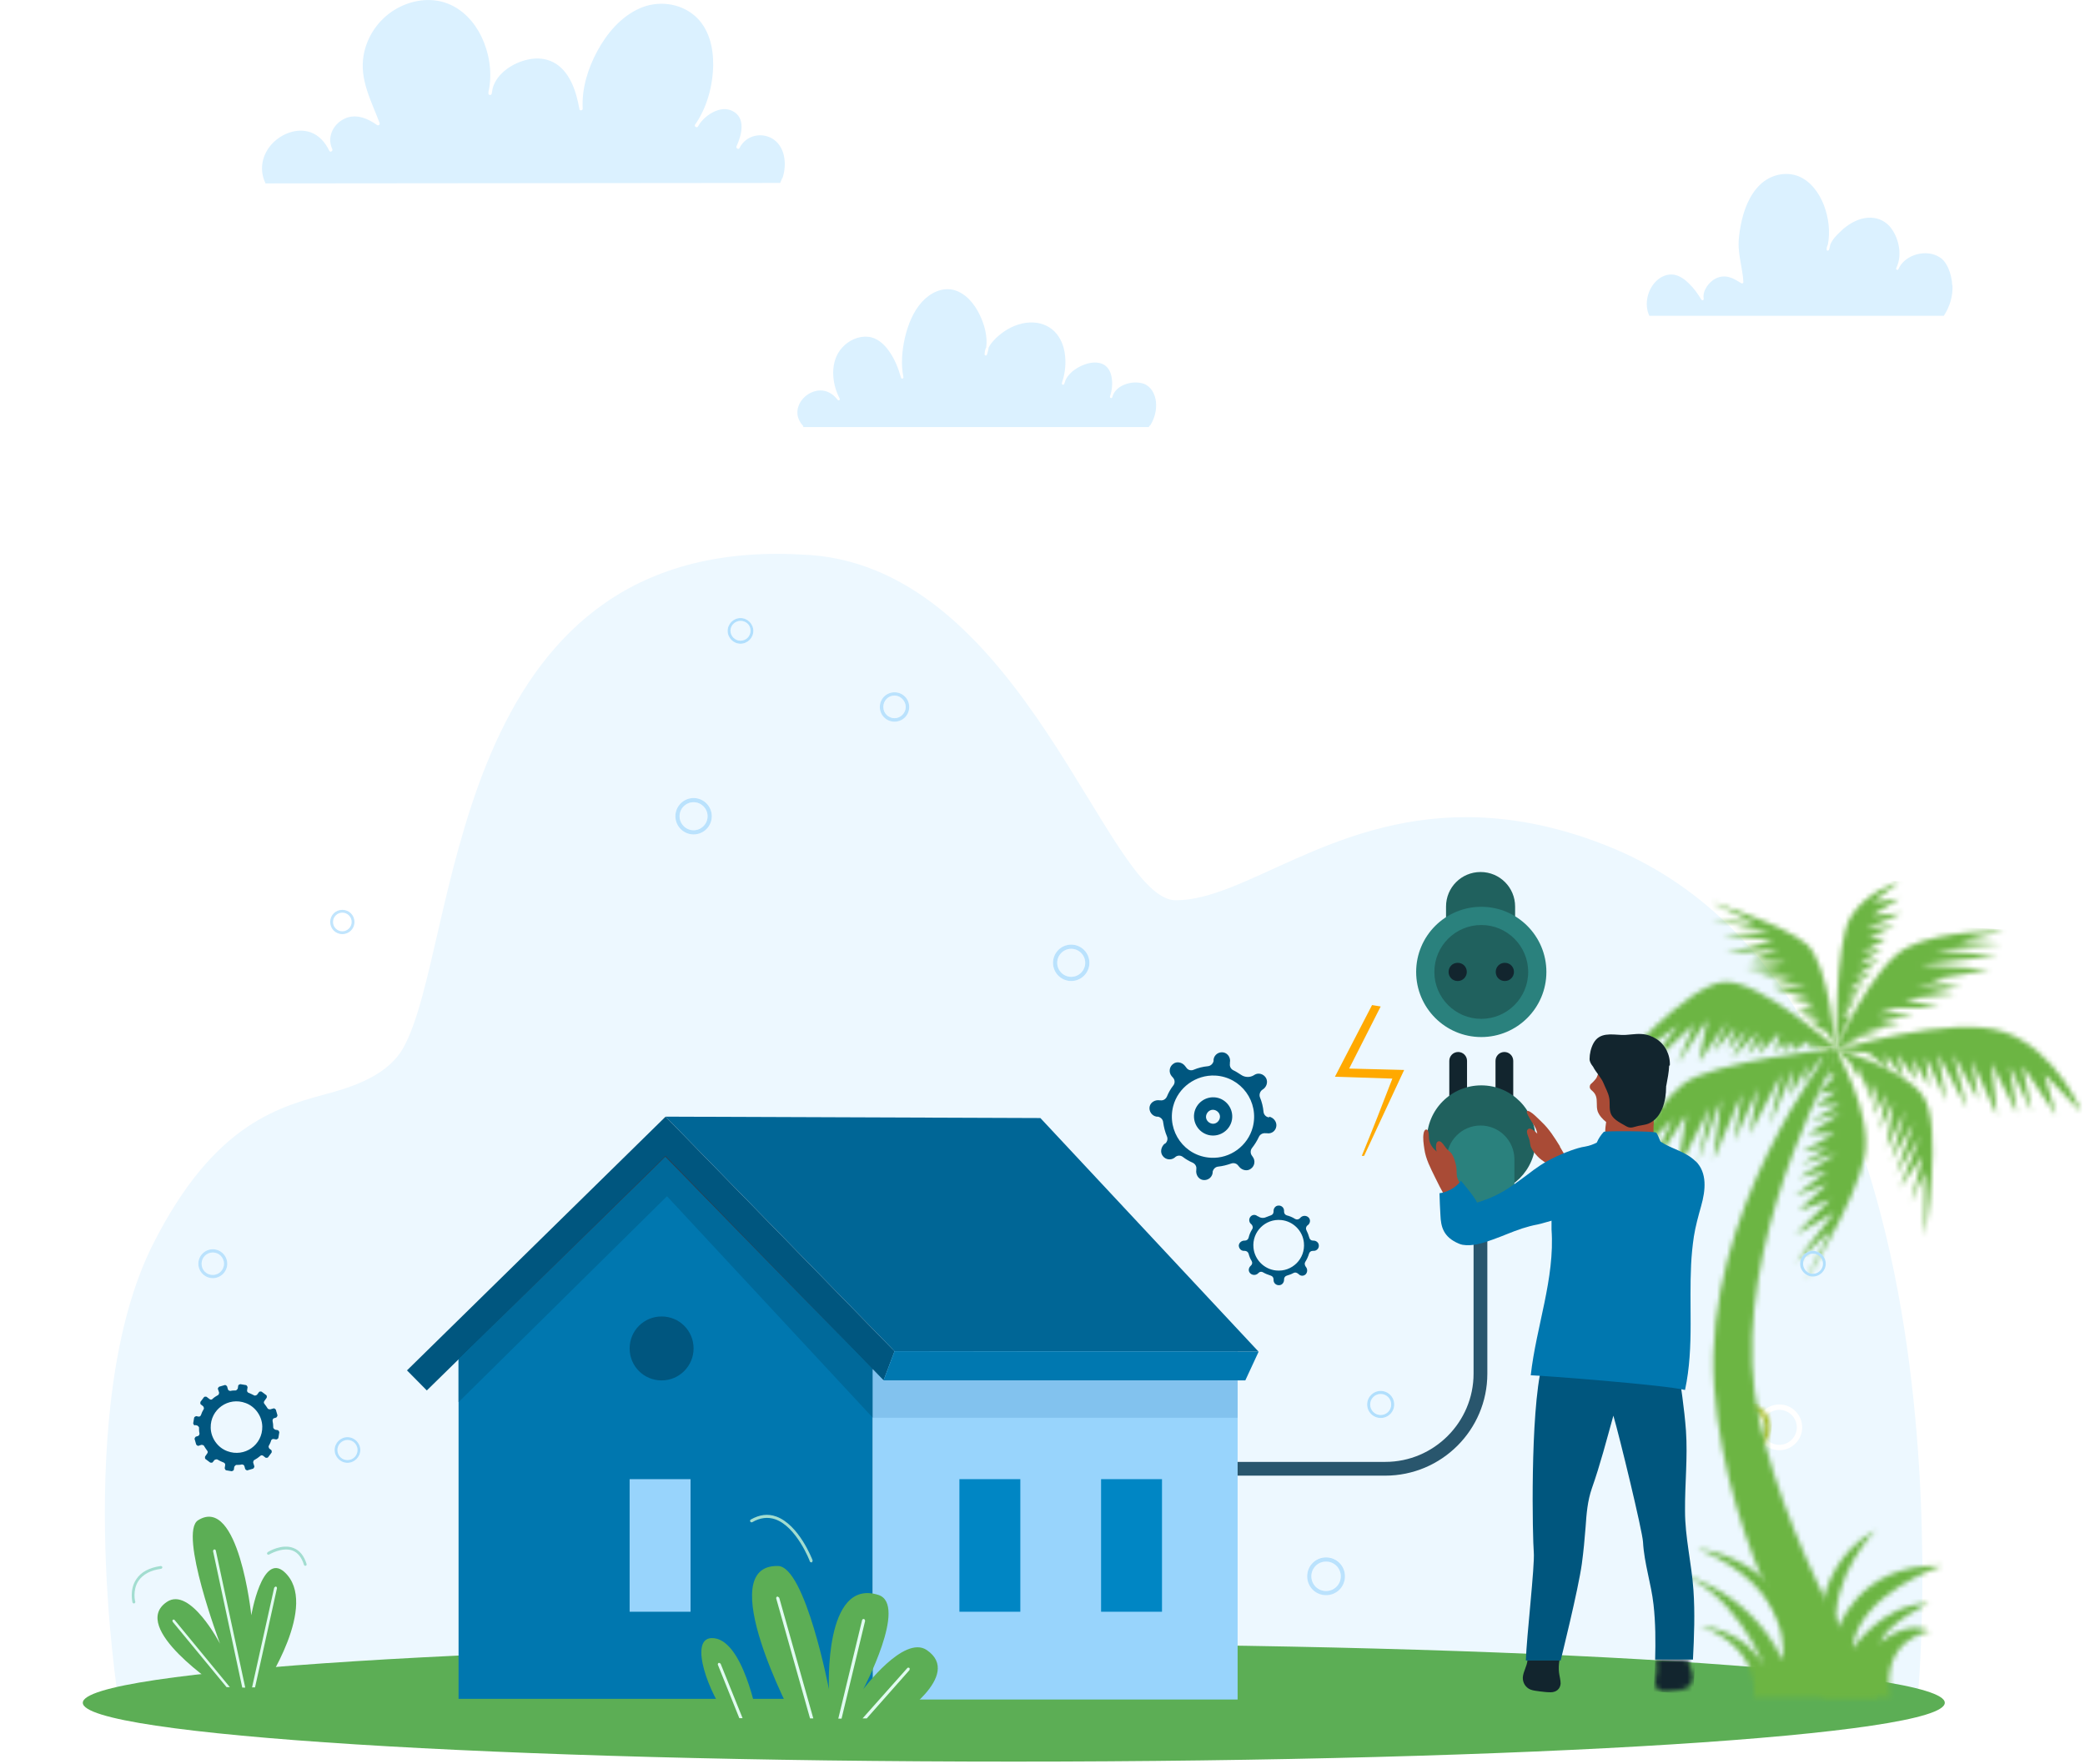 <svg xmlns="http://www.w3.org/2000/svg" xmlns:xlink="http://www.w3.org/1999/xlink" width="422" height="357" viewBox="0 0 422 357" fill="none"><path d="M149.875 129.669C148.788 129.669 147.843 128.771 147.843 127.637C147.843 126.503 148.741 125.653 149.875 125.653C151.008 125.653 151.906 126.551 151.906 127.637C151.906 128.724 151.008 129.669 149.875 129.669ZM181.051 145.353C179.776 145.353 178.784 144.314 178.784 143.085C178.784 141.857 179.823 140.771 181.051 140.771C182.28 140.771 183.319 141.81 183.319 143.085C183.319 144.361 182.28 145.353 181.051 145.353ZM140.38 168.029C138.821 168.029 137.546 166.754 137.546 165.195C137.546 163.636 138.821 162.36 140.38 162.36C141.939 162.36 143.214 163.636 143.214 165.195C143.214 166.754 141.939 168.029 140.38 168.029ZM216.81 197.698C215.251 197.698 213.976 196.422 213.976 194.863C213.976 193.304 215.251 192.029 216.81 192.029C218.369 192.029 219.645 193.304 219.645 194.863C219.645 196.422 218.369 197.698 216.81 197.698ZM366.931 257.743C365.798 257.743 364.947 256.845 364.947 255.712C364.947 254.578 365.845 253.68 366.931 253.68C368.018 253.68 368.963 254.578 368.963 255.712C368.963 256.845 368.065 257.743 366.931 257.743ZM43.07 258.026C41.842 258.026 40.803 256.987 40.803 255.759C40.803 254.53 41.795 253.491 43.07 253.491C44.346 253.491 45.338 254.483 45.338 255.759C45.338 257.034 44.346 258.026 43.07 258.026ZM279.447 286.325C278.266 286.325 277.322 285.38 277.322 284.199C277.322 283.018 278.266 282.073 279.447 282.073C280.628 282.073 281.573 283.018 281.573 284.199C281.573 285.38 280.628 286.325 279.447 286.325ZM360.129 292.419C358.145 292.419 356.586 290.813 356.586 288.876C356.586 286.939 358.192 285.333 360.129 285.333C362.066 285.333 363.672 286.939 363.672 288.876C363.672 290.813 362.066 292.419 360.129 292.419ZM70.326 295.442C69.24 295.442 68.295 294.545 68.295 293.411C68.295 292.277 69.193 291.38 70.326 291.38C71.46 291.38 72.358 292.277 72.358 293.411C72.358 294.545 71.46 295.442 70.326 295.442ZM268.394 321.945C266.74 321.945 265.418 320.623 265.418 318.969C265.418 317.316 266.74 315.993 268.394 315.993C270.047 315.993 271.37 317.316 271.37 318.969C271.37 320.623 270.047 321.945 268.394 321.945ZM43.07 252.83C41.464 252.83 40.142 254.153 40.142 255.759C40.142 257.365 41.464 258.688 43.07 258.688C44.676 258.688 45.999 257.365 45.999 255.759C45.999 254.153 44.676 252.83 43.07 252.83ZM70.326 290.86C68.909 290.86 67.728 292.041 67.728 293.458C67.728 294.876 68.909 296.057 70.326 296.057C71.743 296.057 72.924 294.876 72.924 293.458C72.924 292.041 71.743 290.86 70.326 290.86ZM92.811 343.535H23.892C23.892 343.535 14.492 284.435 30.977 251.79C43.543 226.894 56.911 223.87 67.256 221.083C80.388 235.681 89.221 251.412 95.032 264.924L82.372 277.349L86.387 281.411L92.811 275.128V343.535ZM149.875 125.086C148.457 125.086 147.276 126.267 147.276 127.684C147.276 129.102 148.457 130.283 149.875 130.283C151.292 130.283 152.473 129.102 152.473 127.684C152.473 126.267 151.292 125.086 149.875 125.086ZM181.051 140.109C179.398 140.109 178.075 141.432 178.075 143.085C178.075 144.739 179.398 146.062 181.051 146.062C182.705 146.062 184.027 144.739 184.027 143.085C184.027 141.432 182.705 140.109 181.051 140.109ZM140.38 161.51C138.349 161.51 136.695 163.163 136.695 165.195C136.695 167.226 138.349 168.88 140.38 168.88C142.411 168.88 144.064 167.226 144.064 165.195C144.064 163.163 142.411 161.51 140.38 161.51ZM216.81 191.178C214.779 191.178 213.126 192.832 213.126 194.863C213.126 196.895 214.779 198.548 216.81 198.548C218.841 198.548 220.495 196.895 220.495 194.863C220.495 192.832 218.841 191.178 216.81 191.178ZM366.931 253.16C365.514 253.16 364.333 254.341 364.333 255.759C364.333 257.176 365.514 258.357 366.931 258.357C368.349 258.357 369.53 257.176 369.53 255.759C369.53 254.341 368.349 253.16 366.931 253.16ZM279.447 281.506C277.936 281.506 276.708 282.734 276.708 284.246C276.708 285.758 277.936 286.986 279.447 286.986C280.959 286.986 282.187 285.758 282.187 284.246C282.187 282.734 280.959 281.506 279.447 281.506ZM360.129 284.246C357.578 284.246 355.5 286.325 355.5 288.876C355.5 291.427 357.578 293.505 360.129 293.505C362.68 293.505 364.758 291.427 364.758 288.876C364.758 286.325 362.68 284.246 360.129 284.246ZM268.394 315.143C266.268 315.143 264.567 316.843 264.567 318.969C264.567 321.095 266.268 322.796 268.394 322.796C270.519 322.796 272.22 321.095 272.22 318.969C272.22 316.843 270.519 315.143 268.394 315.143ZM388.188 343.535H250.443V279.38H252.002L254.695 273.569H250.443V273.049H180.579L159.369 251.318L157.669 249.523L134.711 225.996L129.562 231.051L127.673 232.893L95.032 264.924C89.221 251.649 80.01 235.444 67.256 221.083C72.499 219.571 78.735 217.256 81.663 212.012C92.953 191.556 90.261 112.094 157.291 112.094C159.464 112.094 161.731 112.189 164.046 112.331C207.315 115.543 224.038 182.202 237.973 182.202C251.908 182.202 269.197 165.384 296.736 165.384C305.145 165.384 314.498 166.943 324.937 171.053C401.84 201.241 388.141 343.583 388.141 343.583L388.188 343.535Z" fill="#EDF8FF"></path><path d="M395.132 57.766C395.085 56.584 394.802 55.356 394.329 54.27C393.951 53.419 393.432 52.616 392.629 52.096C389.936 50.301 385.496 51.482 384.22 54.506C384.079 54.789 383.653 54.506 383.795 54.27C384.504 52.805 384.598 51.152 384.268 49.593C383.984 48.223 383.37 46.852 382.425 45.766C381.292 44.538 379.78 43.971 378.127 44.065C376.284 44.16 374.537 45.105 373.12 46.286C372.505 46.852 371.891 47.419 371.324 48.081C370.947 48.553 370.616 49.026 370.427 49.593C370.38 49.923 370.285 50.207 370.191 50.537C370.096 50.821 369.671 50.774 369.718 50.49V50.396C369.718 50.065 369.813 49.782 369.955 49.498C370.474 46.852 370.096 44.018 369.152 41.514C368.207 39.105 366.553 36.743 364.097 35.703C361.405 34.617 358.334 35.373 356.256 37.357C354.036 39.483 352.902 42.601 352.335 45.53C352.004 47.23 351.768 48.978 351.957 50.726C352.146 52.852 352.76 54.978 352.855 57.104C352.855 57.293 352.618 57.435 352.477 57.34C351.674 56.868 350.918 56.348 350.02 56.112C349.123 55.829 348.178 55.923 347.281 56.348C345.863 57.057 344.541 58.852 344.824 60.458C344.871 60.742 344.541 60.883 344.352 60.647C343.643 59.466 342.84 58.332 341.848 57.388C340.998 56.537 339.959 55.781 338.778 55.592C337.502 55.403 336.227 55.923 335.282 56.821C333.44 58.569 332.731 61.592 333.818 63.907H393.432C394.613 62.112 395.274 59.939 395.179 57.813L395.132 57.766Z" fill="#DBF1FF"></path><path d="M158.377 36.034C159.322 33.247 158.944 29.42 156.063 27.908C153.701 26.727 150.866 27.578 149.686 29.94C149.497 30.365 148.883 29.987 149.071 29.609C150.111 27.341 151.055 23.798 148.174 22.428C145.907 21.342 143.072 23.042 141.655 24.979C141.513 25.168 141.419 25.404 141.277 25.593C141.041 25.971 140.474 25.593 140.663 25.263C143.072 21.814 144.253 17.468 144.348 13.263C144.395 9.578 143.497 5.657 140.569 3.153C137.545 0.555 133.058 0.082 129.468 1.689C125.642 3.389 122.807 6.791 120.871 10.381C118.981 13.877 117.706 17.987 117.942 22.003C117.942 22.381 117.328 22.475 117.281 22.098C116.903 20.113 116.43 18.129 115.486 16.334C114.682 14.775 113.549 13.405 111.99 12.602C110.431 11.799 108.636 11.657 106.936 12.035C103.912 12.649 100.558 14.775 99.708 17.893C99.661 18.271 99.566 18.602 99.519 18.98C99.425 19.357 98.811 19.263 98.858 18.885V18.791V18.743C98.858 18.46 98.952 18.224 99 17.94C99.614 14.397 99 10.665 97.441 7.405C96.024 4.476 93.662 1.878 90.544 0.697C87.049 -0.626 83.128 0.035 79.963 1.925C76.609 3.956 74.247 7.358 73.586 11.232C72.736 16.145 75.192 20.491 76.845 24.932C76.94 25.215 76.562 25.499 76.326 25.31C74.2 23.798 71.602 22.806 69.193 24.318C67.209 25.546 66.217 28.003 67.256 30.176C67.445 30.554 66.831 30.932 66.642 30.507C65.839 28.853 64.611 27.389 62.863 26.774C60.123 25.83 57.1 27.011 55.163 28.995C53.037 31.215 52.376 34.333 53.746 37.121L157.905 37.026C158.047 36.695 158.188 36.365 158.33 36.034H158.377Z" fill="#DBF1FF"></path><path d="M232.824 86.064C233.721 84.599 234.146 82.946 233.958 81.245C233.769 79.733 232.966 78.174 231.454 77.655C229.234 76.899 225.738 77.891 225.124 80.395C225.03 80.678 224.604 80.584 224.652 80.253C225.077 79.025 225.219 77.607 224.982 76.332C224.793 75.198 224.227 74.159 223.187 73.686C222.243 73.261 221.109 73.308 220.07 73.592C218.416 74.064 216.48 75.198 215.677 76.899C215.582 77.182 215.488 77.418 215.393 77.702C215.299 77.985 214.874 77.891 214.921 77.56C214.968 77.277 215.062 77.04 215.157 76.757C215.582 75.245 215.724 73.686 215.582 72.127C215.44 70.521 214.921 68.868 213.882 67.592C212.748 66.175 211.047 65.372 209.252 65.277C207.127 65.135 205.001 65.891 203.253 67.072C202.45 67.639 201.694 68.253 201.033 69.009C200.655 69.434 200.324 69.86 200.088 70.379C200.041 70.852 199.899 71.324 199.757 71.797C199.663 72.033 199.285 71.986 199.285 71.749C199.285 71.23 199.38 70.71 199.616 70.285C199.899 68.064 199.238 65.655 198.293 63.718C197.254 61.545 195.553 59.419 193.144 58.71C190.688 58.049 188.279 59.277 186.625 61.072C184.783 63.104 183.744 65.797 183.13 68.442C182.563 70.993 182.327 73.734 182.846 76.332C182.894 76.615 182.468 76.757 182.374 76.474C181.807 74.489 181.051 72.552 179.823 70.899C178.831 69.529 177.414 68.301 175.666 68.159C173.73 67.97 171.746 68.915 170.47 70.332C167.919 73.119 168.297 77.513 169.951 80.678C170.092 80.962 169.714 81.151 169.525 80.914C168.817 79.969 167.825 79.261 166.691 79.072C164.943 78.788 163.101 79.733 162.109 81.198C161.637 81.906 161.353 82.757 161.4 83.607C161.4 84.599 161.92 85.497 162.581 86.253V86.442H232.493C232.493 86.442 232.635 86.206 232.729 86.111L232.824 86.064Z" fill="#DBF1FF"></path><path d="M16.759 344.622C16.759 351.189 101.125 356.527 205.19 356.527C309.254 356.527 393.621 351.189 393.621 344.622C393.621 338.055 309.254 332.717 205.19 332.717C101.125 332.717 16.759 338.055 16.759 344.622Z" fill="#5CAE55"></path><path d="M53.368 341.598C53.368 341.598 64.799 324.638 57.525 318.119C53.037 314.15 50.864 326.906 50.864 326.906C50.864 326.906 48.314 302.529 40.094 307.678C36.079 310.182 44.535 332.67 44.535 332.67C44.535 332.67 38.488 321.001 33.764 324.213C26.065 329.41 44.393 341.457 44.393 341.457L53.415 341.646L53.368 341.598Z" fill="#5CAE55"></path><path d="M27.104 324.544C27.104 324.544 26.868 324.449 26.82 324.355C26.82 324.26 26.159 321.757 27.576 319.631C28.521 318.166 30.222 317.268 32.536 316.938C32.678 316.938 32.82 317.032 32.867 317.174C32.867 317.316 32.773 317.457 32.631 317.505C30.458 317.788 28.946 318.639 28.049 319.914C26.773 321.804 27.34 324.166 27.387 324.166C27.387 324.308 27.34 324.449 27.198 324.497H27.104V324.544Z" fill="#A2DDD0"></path><path d="M61.776 316.938C61.776 316.938 61.587 316.843 61.54 316.749C61.068 315.237 60.312 314.245 59.225 313.82C57.1 313.017 54.502 314.623 54.455 314.623C54.313 314.717 54.171 314.623 54.077 314.528C53.982 314.387 54.077 314.245 54.171 314.15C54.266 314.056 57.053 312.355 59.414 313.3C60.643 313.773 61.54 314.859 62.06 316.56C62.06 316.702 62.06 316.843 61.871 316.891H61.729L61.776 316.938Z" fill="#A2DDD0"></path><path d="M49.022 341.504L43.117 313.914C43.117 313.914 43.165 313.631 43.354 313.584C43.495 313.584 43.637 313.631 43.684 313.82L49.636 341.551H49.069L49.022 341.504Z" fill="#E0FBF0"></path><path d="M45.857 341.457L34.945 328.229C34.945 328.229 34.851 327.945 34.945 327.851C35.087 327.756 35.229 327.756 35.323 327.851L46.519 341.457H45.763H45.857Z" fill="#E0FBF0"></path><path d="M51.006 341.551L55.494 321.331C55.494 321.331 55.683 321.095 55.824 321.095C55.966 321.095 56.061 321.284 56.061 321.426L51.62 341.504H51.053L51.006 341.551Z" fill="#E0FBF0"></path><path d="M181.051 140.771C179.776 140.771 178.784 141.81 178.784 143.085C178.784 144.361 179.823 145.353 181.051 145.353C182.28 145.353 183.319 144.314 183.319 143.085C183.319 141.857 182.28 140.771 181.051 140.771ZM181.051 146.062C179.398 146.062 178.075 144.739 178.075 143.085C178.075 141.432 179.398 140.109 181.051 140.109C182.705 140.109 184.027 141.432 184.027 143.085C184.027 144.739 182.705 146.062 181.051 146.062Z" fill="#BAE2FD"></path><path d="M140.38 162.36C138.821 162.36 137.545 163.636 137.545 165.195C137.545 166.754 138.821 168.03 140.38 168.03C141.939 168.03 143.214 166.754 143.214 165.195C143.214 163.636 141.939 162.36 140.38 162.36ZM140.38 168.88C138.349 168.88 136.695 167.226 136.695 165.195C136.695 163.164 138.349 161.51 140.38 161.51C142.411 161.51 144.064 163.164 144.064 165.195C144.064 167.226 142.411 168.88 140.38 168.88Z" fill="#BAE2FD"></path><mask id="mask0_2_835" style="mask-type:luminance" maskUnits="userSpaceOnUse" x="349" y="284" width="10" height="10"><path d="M353.705 285.285C351.721 285.285 350.162 286.892 350.162 288.829C350.162 290.765 351.768 292.372 353.705 292.372C355.642 292.372 357.248 290.765 357.248 288.829C357.248 286.892 355.642 285.285 353.705 285.285ZM353.705 293.458C351.154 293.458 349.076 291.38 349.076 288.829C349.076 286.277 351.154 284.199 353.705 284.199C356.256 284.199 358.334 286.277 358.334 288.829C358.334 291.38 356.256 293.458 353.705 293.458Z" fill="white"></path></mask><g mask="url(#mask0_2_835)"><path d="M349.126 283.746L348.578 293.463L358.293 294.011L358.841 284.294L349.126 283.746Z" fill="url(#paint0_linear_2_835)"></path></g><mask id="mask1_2_835" style="mask-type:luminance" maskUnits="userSpaceOnUse" x="335" y="335" width="8" height="8"><path d="M335.195 335.929H341.619C341.808 337.063 342.517 338.055 342.611 339.236C342.706 340.276 342.139 341.315 341.147 341.74C340.58 341.976 339.919 342.071 339.305 342.118C338.549 342.212 337.793 342.354 337.037 342.354C335.951 342.354 335.053 341.787 335.006 340.653C334.959 339.898 335.195 339.142 335.29 338.386C335.384 337.583 335.29 336.732 335.195 335.929Z" fill="white"></path></mask><g mask="url(#mask1_2_835)"><path d="M335.039 335.487L334.65 342.373L342.715 342.828L343.104 335.942L335.039 335.487Z" fill="#12252E"></path></g><mask id="mask2_2_835" style="mask-type:luminance" maskUnits="userSpaceOnUse" x="346" y="212" width="35" height="132"><path d="M380.158 343.535C380.158 343.535 355.689 303.946 354.65 276.12C353.516 245.791 372.033 213.382 372.033 213.382L370.616 212.248C370.616 212.248 344.446 245.554 346.95 280.656C349.359 314.623 369.104 343.535 369.104 343.535H380.111H380.158Z" fill="white"></path></mask><g mask="url(#mask2_2_835)"><path d="M344.577 210.306L337.08 343.176L379.998 345.599L387.495 212.728L344.577 210.306Z" fill="url(#paint1_linear_2_835)"></path></g><mask id="mask3_2_835" style="mask-type:luminance" maskUnits="userSpaceOnUse" x="327" y="198" width="45" height="19"><path d="M371.797 212.248C371.797 212.248 356.256 198.265 348.981 198.737C341.754 199.21 327.157 215.603 327.157 216.17C327.157 216.736 339.723 207.477 339.723 207.477L332.353 216.973L342.887 207.241L339.486 215.366L345.58 206.296L343.879 214.894L349.642 206.627L346.714 212.957L351.343 207.808L349.642 212.39L353.61 208.327L350.446 214.233L355.783 208.8L353.61 213.571C353.61 213.571 356.35 210.737 356.775 210.311C357.248 209.839 355.878 213.477 355.878 213.477L360.271 208.941L359.232 213.004L361.499 210.642L361.027 213.004L363.294 210.642L362.822 212.768L366.27 210.5L365.798 211.634L371.75 212.248H371.797Z" fill="white"></path></mask><g mask="url(#mask3_2_835)"><path d="M327.308 195.77L326.116 216.901L371.628 219.47L372.82 198.339L327.308 195.77Z" fill="url(#paint2_linear_2_835)"></path></g><mask id="mask4_2_835" style="mask-type:luminance" maskUnits="userSpaceOnUse" x="326" y="212" width="46" height="28"><path d="M371.655 212.154C371.655 212.154 346.714 214.8 340.762 219.335C334.763 223.87 326.071 239.224 326.071 239.224L338.636 226.374L332.401 239.224L341.329 225.524L339.534 236.815L346.1 224.012L343.596 235.208L348.367 222.406L346.808 234.641L352.571 221.272L351.012 230.909L355.878 220.138L354.083 229.634L360.649 217.209L358.145 227.838L362.963 216.406L362.302 221.933L365.987 215.13L364.664 219.666L368.868 213.713L368.301 217.398L371.702 212.012L371.655 212.154Z" fill="white"></path></mask><g mask="url(#mask4_2_835)"><path d="M326.141 209.555L324.477 239.129L371.452 241.772L373.115 212.198L326.141 209.555Z" fill="url(#paint3_linear_2_835)"></path></g><mask id="mask5_2_835" style="mask-type:luminance" maskUnits="userSpaceOnUse" x="346" y="182" width="26" height="31"><path d="M371.561 212.248C371.561 212.248 370.191 195.052 365.656 191.084C361.121 187.115 346.336 182.58 346.336 182.58L355.122 186.879L346.336 186.076L358.287 188.58L348.65 189.147L358.996 190.375L349.217 192.974L360.082 192.17L354.319 194.202L361.546 194.863L353.185 195.997L363.011 197.367H356.114L365.75 199.824C365.75 199.824 359.421 199.493 359.043 199.824C358.618 200.154 366.554 202.091 366.554 202.091L362.444 202.658L367.12 203.461L363.625 204.831L368.16 204.926L364.664 205.823L368.538 206.816L366.931 207.477L369.86 208.894L371.561 212.107V212.248Z" fill="white"></path></mask><g mask="url(#mask5_2_835)"><path d="M346.447 181.245L344.701 212.186L371.489 213.698L373.235 182.756L346.447 181.245Z" fill="url(#paint4_linear_2_835)"></path></g><mask id="mask6_2_835" style="mask-type:luminance" maskUnits="userSpaceOnUse" x="363" y="212" width="15" height="48"><path d="M371.325 212.012C371.325 212.012 379.166 225.098 377.371 234.122C375.576 243.192 365.373 259.349 365.373 259.349L370.474 249.05L363.341 255.617L371.325 245.318L363.341 249.948L370.474 242.72L364.003 245.082L369.86 239.555L363.294 242.058L369.86 236.956L364.003 238.421L371.702 233.46L364.475 235.681L370.002 232.326L364.806 233.13L371.325 229.303L365.939 229.539L372.506 225.335L366.412 226.941L372.411 223.445L367.451 223.776L371.75 220.705L367.923 221.366L371.372 217.634L369.482 217.303L371.372 212.059L371.325 212.012Z" fill="white"></path></mask><g mask="url(#mask6_2_835)"><path d="M363.428 211.213L360.716 259.277L379.156 260.317L381.869 212.254L363.428 211.213Z" fill="url(#paint5_linear_2_835)"></path></g><mask id="mask7_2_835" style="mask-type:luminance" maskUnits="userSpaceOnUse" x="371" y="188" width="35" height="25"><path d="M371.561 212.248C371.561 212.248 378.93 195.336 386.015 191.745C393.101 188.108 405.761 188.438 405.761 188.438L396.786 190.375L405.005 191.037L391.637 192.312L404.391 193.446L388.661 195.194L402.738 196.233L390.881 198.265L397.116 199.871L387.763 199.493L395.557 201.099L385.449 202.233L392.534 203.981H380.3L387.385 206.012L379.827 205.871L384.504 207.099C384.504 207.099 377.891 208.516 377.324 208.516C376.757 208.516 381.244 208.8 381.244 208.8L373.923 210.312L376.426 210.548L371.466 212.296L371.561 212.248Z" fill="white"></path></mask><g mask="url(#mask7_2_835)"><path d="M371.746 186.208L370.279 212.197L405.746 214.199L407.212 188.209L371.746 186.208Z" fill="url(#paint6_linear_2_835)"></path></g><mask id="mask8_2_835" style="mask-type:luminance" maskUnits="userSpaceOnUse" x="371" y="178" width="14" height="35"><path d="M371.655 212.012C371.655 212.012 371.372 191.084 374.489 185.745C377.56 180.407 384.457 178.423 384.457 178.423L379.119 182.58L384.457 181.872L378.883 185.273L384.929 184.801L377.702 187.966L383.606 187.304L378.174 189.808L381.764 189.95L376.71 192.879L381.008 191.887L376.19 195.288L380.63 194.107L375.198 197.887L379.213 196.611L374.017 200.343L377.843 199.21L373.923 201.761L376.237 201.288L373.167 203.839L375.812 202.611L372.694 205.776L374.584 205.115L371.702 212.012H371.655Z" fill="white"></path></mask><g mask="url(#mask8_2_835)"><path d="M371.4 177.652L369.474 211.896L384.802 212.758L386.728 178.514L371.4 177.652Z" fill="url(#paint7_linear_2_835)"></path></g><mask id="mask9_2_835" style="mask-type:luminance" maskUnits="userSpaceOnUse" x="371" y="207" width="51" height="19"><path d="M371.325 212.626C371.325 212.626 394.991 205.209 405.619 208.847C416.248 212.485 421.302 225.098 421.302 225.098L413.744 217.351L416.153 225.713L409.351 215.697L411.24 225.051L406.706 215.65L408.264 225.382L403.068 215.13L404.202 225.76L399.053 214.516L400.423 222.642L395.321 213.288L398.108 224.295L392.251 213.288C392.251 213.288 393.999 223.303 393.904 222.831C393.81 222.358 389.7 213.76 389.7 213.76L390.456 220.043L387.196 214.138L387.811 218.673L384.031 213.288L385.307 218.39L381.528 213.288L382.142 216.359C382.142 216.359 378.505 213.193 378.08 213.052C377.654 212.957 371.277 212.626 371.277 212.626H371.325Z" fill="white"></path></mask><g mask="url(#mask9_2_835)"><path d="M371.521 202.37L370.209 225.624L421.192 228.501L422.504 205.247L371.521 202.37Z" fill="url(#paint8_linear_2_835)"></path></g><mask id="mask10_2_835" style="mask-type:luminance" maskUnits="userSpaceOnUse" x="371" y="212" width="21" height="39"><path d="M371.324 212.248C371.324 212.248 384.976 215.792 389.18 221.744C393.384 227.697 389.558 250.184 389.558 250.184V237.192L386.771 243.381L389.133 233.886L384.457 240.499L388.661 229.964L383.701 237.712L387.338 227.224L382.756 234.783L385.637 224.673L381.811 232.515L383.228 222.925L380.441 228.736L381.717 221.272L379.308 225.665L380.063 219.24L378.599 222.784L377.89 218.201L377.702 220.705L376.19 215.792V218.295L374.442 214.989L371.372 212.296L371.324 212.248Z" fill="white"></path></mask><g mask="url(#mask10_2_835)"><path d="M371.417 210.997L369.214 250.052L393.361 251.415L395.565 212.36L371.417 210.997Z" fill="url(#paint9_linear_2_835)"></path></g><mask id="mask11_2_835" style="mask-type:luminance" maskUnits="userSpaceOnUse" x="337" y="309" width="57" height="35"><path d="M382.567 343.535H354.98C354.98 343.535 356.775 333.709 344.116 329.032C344.116 329.032 353.044 329.646 357.106 337.347C357.106 337.347 350.918 320.764 337.502 317.741C337.502 317.741 353.61 320.623 360.791 335.976C360.791 335.976 363.483 321.473 343.596 313.442C343.596 313.442 361.594 314.812 368.396 337.205C368.396 337.205 364.806 317.741 379.686 309.615C379.686 309.615 370.333 318.827 371.702 330.449C371.702 330.449 375.765 316.276 393.101 316.891C393.101 316.891 376.19 322.323 374.867 333.803C374.867 333.803 380.725 324.733 390.409 324.449C390.409 324.449 381.811 328.512 380.441 332.575C380.441 332.575 385.874 327.615 390.55 330.166C390.55 330.166 380.583 331.536 382.567 343.583V343.535Z" fill="white"></path></mask><g mask="url(#mask11_2_835)"><path d="M337.629 306.487L335.543 343.466L392.939 346.705L395.026 309.726L337.629 306.487Z" fill="url(#paint10_linear_2_835)"></path></g><mask id="mask12_2_835" style="mask-type:luminance" maskUnits="userSpaceOnUse" x="65" y="282" width="11" height="10"><path d="M70.751 283.159C72.783 283.159 74.436 284.813 74.436 286.844C74.436 288.876 72.783 290.529 70.751 290.529C68.72 290.529 67.067 288.876 67.067 286.844C67.067 284.813 68.72 283.159 70.751 283.159ZM70.751 291.616C73.397 291.616 75.522 289.49 75.522 286.844C75.522 284.199 73.397 282.073 70.751 282.073C68.106 282.073 65.981 284.199 65.981 286.844C65.981 289.49 68.106 291.616 70.751 291.616Z" fill="white"></path></mask><g mask="url(#mask12_2_835)"><mask id="mask13_2_835" style="mask-type:luminance" maskUnits="userSpaceOnUse" x="65" y="282" width="11" height="10"><path d="M75.522 282.073H65.981V291.616H75.522V282.073Z" fill="white"></path></mask><g mask="url(#mask13_2_835)"><rect x="64.894" y="281.6" width="11.337" height="10.204" fill="url(#pattern0_2_835)"></rect></g></g><mask id="mask14_2_835" style="mask-type:luminance" maskUnits="userSpaceOnUse" x="43" y="207" width="35" height="137"><path d="M43.354 343.535C43.354 343.535 68.673 302.482 69.76 273.664C70.94 242.247 51.715 208.658 51.715 208.658L53.179 207.477C53.179 207.477 80.293 242.011 77.695 278.341C75.192 313.536 54.738 343.535 54.738 343.535H43.306H43.354Z" fill="white"></path></mask><g mask="url(#mask14_2_835)"><mask id="mask15_2_835" style="mask-type:luminance" maskUnits="userSpaceOnUse" x="43" y="207" width="38" height="137"><path d="M80.341 207.477H43.353V343.535H80.341V207.477Z" fill="white"></path></mask><g mask="url(#mask15_2_835)"><rect x="43.354" y="206.768" width="37.412" height="137.192" fill="url(#pattern1_2_835)"></rect></g></g><mask id="mask16_2_835" style="mask-type:luminance" maskUnits="userSpaceOnUse" x="51" y="193" width="48" height="20"><path d="M51.998 207.477C51.998 207.477 68.106 193.021 75.617 193.446C83.128 193.918 98.244 210.926 98.244 211.493C98.244 212.059 85.206 202.469 85.206 202.469L92.811 212.343L81.9 202.28L85.395 210.737L79.065 201.335L80.813 210.264L74.814 201.713L77.837 208.28L73.066 202.942L74.814 207.713L70.704 203.509L74.011 209.603L68.484 203.981L70.704 208.894C70.704 208.894 67.87 205.965 67.445 205.493C66.972 205.02 68.39 208.753 68.39 208.753L63.808 204.075L64.847 208.28L62.485 205.823L62.957 208.28L60.595 205.823L61.115 208.044L57.572 205.682L58.045 206.863L51.904 207.524L51.998 207.477Z" fill="white"></path></mask><g mask="url(#mask16_2_835)"><mask id="mask17_2_835" style="mask-type:luminance" maskUnits="userSpaceOnUse" x="51" y="192" width="48" height="21"><path d="M98.244 192.974H51.998V212.296H98.244V192.974Z" fill="white"></path></mask><g mask="url(#mask17_2_835)"><rect x="51.29" y="192.029" width="47.615" height="20.409" fill="url(#pattern2_2_835)"></rect></g></g><mask id="mask18_2_835" style="mask-type:luminance" maskUnits="userSpaceOnUse" x="52" y="207" width="48" height="29"><path d="M52.14 207.335C52.14 207.335 77.979 210.075 84.167 214.8C90.402 219.477 99.425 235.444 99.425 235.444L86.387 222.122L92.859 235.444L83.6 221.272L85.49 232.988L78.687 219.713L81.285 231.334L76.373 218.107L77.979 230.767L72.027 216.925L73.68 226.894L68.626 215.744L70.515 225.571L63.713 212.674L66.311 223.681L61.304 211.823L61.965 217.587L58.139 210.548L59.509 215.225L55.163 209.083L55.73 212.91L52.187 207.335H52.14Z" fill="white"></path></mask><g mask="url(#mask18_2_835)"><mask id="mask19_2_835" style="mask-type:luminance" maskUnits="userSpaceOnUse" x="52" y="207" width="48" height="29"><path d="M99.425 207.335H52.14V235.444H99.425V207.335Z" fill="white"></path></mask><g mask="url(#mask19_2_835)"><rect x="51.29" y="206.768" width="48.749" height="29.479" fill="url(#pattern3_2_835)"></rect></g></g><mask id="mask20_2_835" style="mask-type:luminance" maskUnits="userSpaceOnUse" x="52" y="176" width="27" height="32"><path d="M52.234 207.477C52.234 207.477 53.651 189.667 58.328 185.556C63.005 181.446 78.357 176.769 78.357 176.769L69.24 181.21L78.357 180.407L65.981 183.005L75.948 183.572L65.225 184.848L75.381 187.541L64.138 186.737L70.137 188.863L62.627 189.572L71.318 190.753L61.115 192.17H68.248L58.281 194.721C58.281 194.721 64.8 194.344 65.225 194.721C65.65 195.099 57.431 197.084 57.431 197.084L61.682 197.65L56.816 198.454L60.454 199.871L55.777 199.965L59.414 200.91L55.447 201.95L57.1 202.658L54.029 204.123L52.282 207.477H52.234Z" fill="white"></path></mask><g mask="url(#mask20_2_835)"><mask id="mask21_2_835" style="mask-type:luminance" maskUnits="userSpaceOnUse" x="52" y="176" width="27" height="32"><path d="M78.357 176.769H52.234V207.477H78.357V176.769Z" fill="white"></path></mask><g mask="url(#mask21_2_835)"><rect x="51.29" y="176.155" width="27.209" height="31.747" fill="url(#pattern4_2_835)"></rect></g></g><mask id="mask22_2_835" style="mask-type:luminance" maskUnits="userSpaceOnUse" x="45" y="207" width="16" height="50"><path d="M52.471 207.241C52.471 207.241 44.298 220.799 46.188 230.153C48.077 239.555 58.611 256.278 58.611 256.278L53.321 245.602L60.69 252.405L52.423 241.728L60.69 246.547L53.274 239.035L59.981 241.492L53.888 235.728L60.69 238.326L53.888 233.035L59.981 234.547L51.998 229.397L59.509 231.712L53.746 228.216L59.131 229.02L52.376 225.051L57.95 225.287L51.148 220.941L57.478 222.595L51.242 218.957L56.391 219.288L51.951 216.122L55.919 216.831L52.329 212.957L54.266 212.626L52.329 207.194L52.471 207.241Z" fill="white"></path></mask><g mask="url(#mask22_2_835)"><mask id="mask23_2_835" style="mask-type:luminance" maskUnits="userSpaceOnUse" x="44" y="207" width="17" height="50"><path d="M60.737 207.241H44.298V256.326H60.737V207.241Z" fill="white"></path></mask><g mask="url(#mask23_2_835)"><rect x="43.354" y="206.768" width="18.139" height="49.888" fill="url(#pattern5_2_835)"></rect></g></g><mask id="mask24_2_835" style="mask-type:luminance" maskUnits="userSpaceOnUse" x="16" y="182" width="37" height="26"><path d="M52.234 207.477C52.234 207.477 44.582 189.95 37.26 186.218C29.891 182.486 16.806 182.769 16.806 182.769L26.112 184.801L17.609 185.509L31.45 186.832L18.223 188.013L34.568 189.808L19.971 190.895L32.253 193.021L25.781 194.674L35.465 194.249L27.435 195.903L37.921 197.084L30.552 198.879H43.212L35.843 201.005L43.637 200.863L38.772 202.139C38.772 202.139 45.668 203.603 46.188 203.603C46.708 203.603 42.126 203.934 42.126 203.934L49.731 205.493L47.133 205.729L52.282 207.524L52.234 207.477Z" fill="white"></path></mask><g mask="url(#mask24_2_835)"><mask id="mask25_2_835" style="mask-type:luminance" maskUnits="userSpaceOnUse" x="16" y="182" width="37" height="26"><path d="M52.234 182.438H16.759V207.43H52.234V182.438Z" fill="white"></path></mask><g mask="url(#mask25_2_835)"><rect x="16.145" y="181.824" width="36.279" height="26.078" fill="url(#pattern6_2_835)"></rect></g></g><mask id="mask26_2_835" style="mask-type:luminance" maskUnits="userSpaceOnUse" x="38" y="172" width="15" height="36"><path d="M52.14 207.241C52.14 207.241 52.423 185.556 49.211 180.029C45.999 174.502 38.913 172.47 38.913 172.47L44.44 176.769L38.913 176.061L44.676 179.557L38.441 179.084L45.952 182.344L39.858 181.635L45.479 184.234L41.748 184.375L46.991 187.446L42.551 186.454L47.558 189.95L42.929 188.722L48.55 192.643L44.393 191.32L49.778 195.147L45.81 193.966L49.873 196.611L47.463 196.139L50.675 198.784L47.936 197.509L51.148 200.769L49.211 200.06L52.234 207.193L52.14 207.241Z" fill="white"></path></mask><g mask="url(#mask26_2_835)"><mask id="mask27_2_835" style="mask-type:luminance" maskUnits="userSpaceOnUse" x="38" y="172" width="15" height="36"><path d="M52.376 172.423H38.394V207.241H52.376V172.423Z" fill="white"></path></mask><g mask="url(#mask27_2_835)"><rect x="37.685" y="171.62" width="14.738" height="36.282" fill="url(#pattern7_2_835)"></rect></g></g><mask id="mask28_2_835" style="mask-type:luminance" maskUnits="userSpaceOnUse" x="0" y="202" width="53" height="20"><path d="M52.471 207.855C52.471 207.855 27.907 200.154 16.901 203.934C5.894 207.713 0.651 220.752 0.651 220.752L8.445 212.721L5.941 221.413L12.98 211.02L11.043 220.705L15.72 210.926L14.066 220.988L19.451 210.359L18.27 221.366L23.608 209.697L22.191 218.154L27.482 208.469L24.6 219.854L30.694 208.469C30.694 208.469 28.899 218.862 28.994 218.39C29.088 217.918 33.387 208.989 33.387 208.989L32.584 215.461L35.937 209.367L35.323 214.044L39.244 208.422L37.921 213.713L41.842 208.422L41.228 211.587C41.228 211.587 44.96 208.28 45.432 208.186C45.857 208.091 52.518 207.76 52.518 207.76L52.471 207.855Z" fill="white"></path></mask><g mask="url(#mask28_2_835)"><mask id="mask29_2_835" style="mask-type:luminance" maskUnits="userSpaceOnUse" x="0" y="200" width="53" height="22"><path d="M52.471 200.154H0.651V221.366H52.471V200.154Z" fill="white"></path></mask><g mask="url(#mask29_2_835)"><rect x="0.273" y="199.965" width="53.284" height="21.543" fill="url(#pattern8_2_835)"></rect></g></g><mask id="mask30_2_835" style="mask-type:luminance" maskUnits="userSpaceOnUse" x="31" y="207" width="22" height="40"><path d="M52.471 207.477C52.471 207.477 38.346 211.115 33.953 217.303C29.56 223.492 33.575 246.783 33.575 246.783L33.481 233.319L36.457 239.744L34.048 229.917L38.913 236.815L34.52 225.854L39.669 233.886L35.937 223.02L40.708 230.815L37.732 220.327L41.7 228.453L40.236 218.532L43.117 224.532L41.795 216.784L44.298 221.319L43.495 214.658L45.007 218.343L45.716 213.571L45.904 216.17L47.463 211.067V213.666L49.258 210.217L52.423 207.43L52.471 207.477Z" fill="white"></path></mask><g mask="url(#mask30_2_835)"><mask id="mask31_2_835" style="mask-type:luminance" maskUnits="userSpaceOnUse" x="29" y="207" width="24" height="40"><path d="M52.423 207.477H29.56V246.783H52.423V207.477Z" fill="white"></path></mask><g mask="url(#mask31_2_835)"><rect x="28.616" y="206.768" width="24.942" height="40.818" fill="url(#pattern9_2_835)"></rect></g></g><mask id="mask32_2_835" style="mask-type:luminance" maskUnits="userSpaceOnUse" x="29" y="308" width="59" height="36"><path d="M40.85 343.535H69.476C69.476 343.535 67.634 333.378 80.766 328.512C80.766 328.512 71.507 329.126 67.303 337.11C67.303 337.11 73.728 319.914 87.615 316.796C87.615 316.796 70.893 319.772 63.477 335.693C63.477 335.693 60.643 320.623 81.285 312.308C81.285 312.308 62.627 313.725 55.588 336.921C55.588 336.921 59.32 316.749 43.873 308.292C43.873 308.292 53.557 317.835 52.14 329.882C52.14 329.882 47.936 315.19 29.938 315.804C29.938 315.804 47.463 321.426 48.833 333.331C48.833 333.331 42.74 323.93 32.725 323.646C32.725 323.646 41.653 327.851 43.023 332.103C43.023 332.103 37.402 326.953 32.536 329.599C32.536 329.599 42.834 331.016 40.803 343.535H40.85Z" fill="white"></path></mask><g mask="url(#mask32_2_835)"><mask id="mask33_2_835" style="mask-type:luminance" maskUnits="userSpaceOnUse" x="29" y="308" width="59" height="36"><path d="M87.568 308.339H29.891V343.535H87.568V308.339Z" fill="white"></path></mask><g mask="url(#mask33_2_835)"><rect x="29.749" y="307.678" width="58.953" height="36.282" fill="url(#pattern10_2_835)"></rect></g></g><path d="M216.81 192.029C215.251 192.029 213.976 193.304 213.976 194.863C213.976 196.422 215.251 197.698 216.81 197.698C218.369 197.698 219.645 196.422 219.645 194.863C219.645 193.304 218.369 192.029 216.81 192.029ZM216.81 198.548C214.779 198.548 213.126 196.895 213.126 194.863C213.126 192.832 214.779 191.178 216.81 191.178C218.841 191.178 220.495 192.832 220.495 194.863C220.495 196.895 218.841 198.548 216.81 198.548Z" fill="#BAE2FD"></path><path d="M279.447 282.12C278.266 282.12 277.322 283.065 277.322 284.246C277.322 285.427 278.266 286.372 279.447 286.372C280.628 286.372 281.573 285.427 281.573 284.246C281.573 283.065 280.628 282.12 279.447 282.12ZM279.447 286.986C277.936 286.986 276.708 285.758 276.708 284.246C276.708 282.734 277.936 281.506 279.447 281.506C280.959 281.506 282.187 282.734 282.187 284.246C282.187 285.758 280.959 286.986 279.447 286.986Z" fill="#B1DFFD"></path><path d="M149.874 125.653C148.788 125.653 147.843 126.551 147.843 127.637C147.843 128.724 148.741 129.669 149.874 129.669C151.008 129.669 151.906 128.771 151.906 127.637C151.906 126.503 151.008 125.653 149.874 125.653ZM149.874 130.283C148.457 130.283 147.276 129.102 147.276 127.684C147.276 126.267 148.457 125.086 149.874 125.086C151.292 125.086 152.473 126.267 152.473 127.684C152.473 129.102 151.292 130.283 149.874 130.283Z" fill="#B1DFFD"></path><path d="M366.931 253.727C365.798 253.727 364.947 254.625 364.947 255.759C364.947 256.893 365.845 257.79 366.931 257.79C368.018 257.79 368.963 256.893 368.963 255.759C368.963 254.625 368.065 253.727 366.931 253.727ZM366.931 258.357C365.514 258.357 364.333 257.176 364.333 255.759C364.333 254.342 365.514 253.16 366.931 253.16C368.349 253.16 369.53 254.342 369.53 255.759C369.53 257.176 368.349 258.357 366.931 258.357Z" fill="#B1DFFD"></path><path d="M70.326 291.427C69.24 291.427 68.295 292.324 68.295 293.458C68.295 294.592 69.193 295.49 70.326 295.49C71.46 295.49 72.358 294.592 72.358 293.458C72.358 292.324 71.46 291.427 70.326 291.427ZM70.326 296.057C68.909 296.057 67.728 294.875 67.728 293.458C67.728 292.041 68.909 290.86 70.326 290.86C71.743 290.86 72.924 292.041 72.924 293.458C72.924 294.875 71.743 296.057 70.326 296.057Z" fill="#B1DFFD"></path><path d="M268.394 316.04C266.74 316.04 265.418 317.363 265.418 319.016C265.418 320.67 266.74 321.993 268.394 321.993C270.047 321.993 271.37 320.67 271.37 319.016C271.37 317.363 270.047 316.04 268.394 316.04ZM268.394 322.843C266.268 322.843 264.568 321.142 264.568 319.016C264.568 316.891 266.268 315.19 268.394 315.19C270.519 315.19 272.22 316.891 272.22 319.016C272.22 321.142 270.519 322.843 268.394 322.843Z" fill="#BAE2FD"></path><path d="M69.287 184.706C68.248 184.706 67.398 185.556 67.398 186.596C67.398 187.635 68.248 188.485 69.287 188.485C70.326 188.485 71.177 187.635 71.177 186.596C71.177 185.556 70.326 184.706 69.287 184.706ZM69.287 189.052C67.917 189.052 66.831 187.966 66.831 186.596C66.831 185.226 67.917 184.139 69.287 184.139C70.657 184.139 71.743 185.226 71.743 186.596C71.743 187.966 70.657 189.052 69.287 189.052Z" fill="#C1E5FD"></path><path d="M43.07 253.491C41.842 253.491 40.803 254.483 40.803 255.759C40.803 257.034 41.795 258.026 43.07 258.026C44.346 258.026 45.338 256.987 45.338 255.759C45.338 254.53 44.346 253.491 43.07 253.491ZM43.07 258.688C41.464 258.688 40.142 257.365 40.142 255.759C40.142 254.153 41.464 252.83 43.07 252.83C44.676 252.83 45.999 254.153 45.999 255.759C45.999 257.365 44.676 258.688 43.07 258.688Z" fill="#BAE2FD"></path><path d="M39.433 288.403L39.905 288.498C39.905 288.498 40.283 288.734 40.283 288.923C40.283 289.348 40.283 289.726 40.378 290.104C40.378 290.34 40.283 290.529 40.094 290.624L39.622 290.765C39.622 290.765 39.339 291.049 39.386 291.238L39.716 292.372C39.716 292.372 40 292.702 40.189 292.608L40.756 292.419C40.756 292.419 41.181 292.419 41.275 292.608C41.464 292.939 41.7 293.269 41.937 293.6C42.078 293.742 42.078 293.978 41.937 294.167L41.511 294.781C41.511 294.781 41.417 295.206 41.606 295.301L42.551 296.009C42.551 296.009 42.976 296.104 43.07 295.915L43.401 295.49C43.401 295.49 43.779 295.254 44.015 295.395C44.393 295.631 44.818 295.82 45.29 296.009C45.479 296.104 45.621 296.293 45.574 296.529L45.479 297.143C45.479 297.143 45.574 297.521 45.763 297.568L46.897 297.757C46.897 297.757 47.274 297.663 47.322 297.474L47.416 296.86C47.416 296.86 47.652 296.482 47.841 296.482C48.219 296.482 48.597 296.482 48.928 296.387C49.164 296.387 49.353 296.482 49.447 296.671L49.636 297.332C49.636 297.332 49.92 297.663 50.109 297.568L51.242 297.238C51.242 297.238 51.526 296.954 51.479 296.765L51.242 296.009C51.242 296.009 51.242 295.584 51.479 295.49C51.904 295.253 52.329 294.97 52.707 294.639C52.848 294.498 53.085 294.498 53.274 294.639L53.746 295.017C53.746 295.017 54.171 295.112 54.266 294.923L54.974 293.978C54.974 293.978 55.069 293.6 54.88 293.458L54.502 293.175C54.502 293.175 54.266 292.797 54.407 292.608C54.596 292.277 54.785 291.899 54.88 291.521C54.974 291.332 55.163 291.191 55.399 291.238L55.919 291.332C55.919 291.332 56.297 291.238 56.344 291.002L56.533 289.868C56.533 289.868 56.438 289.49 56.202 289.443L55.683 289.348C55.683 289.348 55.305 289.112 55.305 288.923C55.305 288.451 55.258 287.978 55.163 287.553C55.163 287.317 55.258 287.081 55.447 287.033L55.919 286.892C55.919 286.892 56.202 286.608 56.155 286.419L55.824 285.285C55.824 285.285 55.541 284.955 55.352 285.049L54.691 285.238C54.691 285.238 54.266 285.238 54.171 285.049C53.982 284.718 53.746 284.435 53.51 284.104C53.368 283.963 53.368 283.726 53.51 283.537L53.982 282.876C53.982 282.876 54.077 282.498 53.888 282.356L52.943 281.648C52.943 281.648 52.518 281.553 52.423 281.742L51.998 282.309C51.998 282.309 51.62 282.545 51.431 282.404C51.053 282.215 50.675 282.026 50.298 281.884C50.109 281.789 49.967 281.6 50.014 281.364L50.109 280.75C50.109 280.75 50.014 280.372 49.778 280.325L48.644 280.136C48.644 280.136 48.266 280.23 48.219 280.419L48.125 281.034C48.125 281.034 47.889 281.411 47.7 281.411C47.369 281.411 46.991 281.411 46.66 281.506C46.424 281.506 46.235 281.411 46.141 281.222L45.952 280.561C45.952 280.561 45.668 280.23 45.479 280.325L44.346 280.656C44.346 280.656 44.015 280.939 44.109 281.128L44.346 281.837C44.346 281.837 44.346 282.262 44.109 282.356C43.684 282.593 43.306 282.829 42.976 283.159C42.834 283.301 42.598 283.301 42.409 283.159L41.795 282.687C41.795 282.687 41.417 282.593 41.275 282.781L40.567 283.726C40.567 283.726 40.472 284.152 40.661 284.246L41.133 284.624C41.133 284.624 41.37 285.002 41.228 285.191C40.992 285.569 40.803 285.994 40.661 286.419C40.567 286.608 40.378 286.75 40.189 286.703L39.716 286.608C39.716 286.608 39.339 286.703 39.291 286.939L39.102 288.073C39.102 288.073 39.197 288.451 39.433 288.498V288.403ZM42.645 288.97C42.551 285.238 46.235 282.64 49.731 283.963C51.667 284.671 53.037 286.608 53.085 288.687C53.179 292.419 49.495 295.017 45.999 293.694C44.062 292.986 42.692 291.049 42.645 288.97Z" fill="#00567F"></path><path d="M250.727 252.027C250.727 252.641 251.152 253.16 251.766 253.16H251.955C252.286 253.16 252.616 253.397 252.711 253.727C252.853 254.247 253.041 254.767 253.325 255.192C253.514 255.523 253.467 255.9 253.183 256.137L253.089 256.231C252.664 256.656 252.616 257.318 253.089 257.743C253.514 258.121 254.175 258.121 254.6 257.743L254.742 257.601C254.978 257.365 255.356 257.318 255.64 257.507C256.112 257.79 256.632 257.979 257.198 258.168C257.529 258.263 257.765 258.546 257.765 258.924V259.066C257.765 259.68 258.285 260.152 258.899 260.105C259.466 260.105 259.891 259.585 259.891 259.018V258.924C259.891 258.546 260.127 258.263 260.458 258.168C260.93 258.026 261.355 257.885 261.78 257.648C262.111 257.459 262.489 257.554 262.725 257.79H262.772C263.198 258.31 263.859 258.31 264.284 257.885C264.662 257.459 264.662 256.798 264.284 256.373C264.048 256.042 264.001 255.664 264.19 255.381C264.52 254.861 264.756 254.341 264.945 253.727C265.04 253.397 265.323 253.16 265.701 253.16H265.89C266.504 253.16 266.977 252.641 266.929 252.074C266.929 251.507 266.41 251.082 265.843 251.082H265.748C265.37 251.082 265.087 250.846 264.993 250.468C264.851 249.948 264.662 249.475 264.426 249.003C264.237 248.672 264.331 248.294 264.567 248.058L264.804 247.869C265.229 247.444 265.276 246.783 264.804 246.357C264.378 245.98 263.717 245.98 263.292 246.357L263.056 246.594C262.82 246.83 262.395 246.877 262.111 246.688C261.591 246.357 261.025 246.121 260.458 245.98C260.127 245.885 259.891 245.602 259.891 245.224V245.035C259.891 244.421 259.371 243.948 258.757 243.995C258.19 243.995 257.765 244.515 257.765 245.082V245.224C257.765 245.602 257.529 245.885 257.198 245.98C256.915 246.074 256.537 246.216 256.206 246.357C255.687 246.594 255.073 246.499 254.648 246.169H254.553C254.081 245.743 253.419 245.791 253.041 246.31C252.711 246.783 252.805 247.444 253.278 247.775C253.561 248.058 253.656 248.483 253.419 248.814C253.089 249.334 252.853 249.901 252.711 250.515C252.616 250.846 252.333 251.082 251.955 251.082H251.861C251.294 251.082 250.774 251.507 250.727 252.074V252.027ZM263.906 251.507C264.237 254.767 261.497 257.459 258.285 257.129C255.876 256.893 253.939 254.956 253.703 252.546C253.372 249.287 256.112 246.594 259.324 246.924C261.733 247.161 263.67 249.098 263.906 251.507Z" fill="#00567F"></path><path d="M293.335 233.555H296.925V214.705C296.925 213.713 296.122 212.91 295.13 212.91C294.138 212.91 293.335 213.713 293.335 214.705V233.555Z" fill="#12252E"></path><path d="M302.688 233.555H306.278V214.705C306.278 213.713 305.475 212.91 304.483 212.91C303.491 212.91 302.688 213.713 302.688 214.705V233.555Z" fill="#12252E"></path><path d="M310.813 230.673C310.813 224.579 305.9 219.665 299.807 219.665C293.713 219.665 288.8 224.579 288.8 230.673C288.8 236.767 293.713 241.68 299.807 241.68C305.9 241.68 310.813 236.767 310.813 230.673Z" fill="#20615E"></path><path d="M280.392 298.655H193.853V295.868H280.392C290.217 295.868 298.248 287.836 298.248 278.01V238.988H301.035V278.01C301.035 289.395 291.776 298.655 280.345 298.655H280.392Z" fill="#29566D"></path><path d="M299.665 247.586C295.886 247.586 292.816 244.515 292.816 240.736V234.641C292.816 230.862 295.886 227.791 299.665 227.791C303.444 227.791 306.514 230.862 306.514 234.641V240.736C306.514 244.515 303.444 247.586 299.665 247.586Z" fill="#2A817D"></path><path d="M315.726 231.996C314.639 230.248 313.553 228.5 312.041 227.083C311.569 226.657 309.679 224.579 309.065 224.862C308.687 225.051 310.293 227.461 310.293 227.461C310.671 228.027 311.049 228.736 311.144 229.445C310.955 229.208 310.719 229.02 310.482 228.831C310.152 228.594 309.632 228.216 309.254 228.547C308.876 228.878 309.113 229.492 309.254 229.87C309.396 230.295 309.585 230.673 309.632 231.098C309.679 231.429 309.727 231.76 309.821 232.09C310.105 232.799 310.624 233.413 311.144 233.98C311.711 234.594 312.325 234.972 312.986 235.444C313.742 236.011 314.072 236.909 314.45 237.807C314.734 238.468 315.017 239.082 315.253 239.744L317.851 235.728C317.143 234.5 316.434 233.271 315.726 232.09V231.996Z" fill="#A94B36"></path><path d="M288.139 229.397C288.139 229.114 288.422 228.405 288.848 228.642C289.273 228.925 289.178 230.059 289.226 230.484C289.367 231.571 289.981 232.374 290.784 233.082C290.69 232.799 290.643 232.515 290.643 232.232C290.643 231.854 290.643 231.193 291.068 231.004C291.54 230.815 291.965 231.382 292.202 231.712C292.485 232.043 292.674 232.421 293.005 232.704C293.241 232.941 293.524 233.13 293.713 233.366C294.185 233.98 294.422 234.783 294.611 235.492C294.847 236.295 294.8 237.003 294.847 237.807C294.941 238.751 295.508 239.507 296.028 240.31C296.406 240.877 296.831 241.444 297.209 242.011H292.39C291.729 240.83 291.068 239.555 290.454 238.279C289.556 236.437 288.564 234.594 288.281 232.515C288.139 231.523 287.95 230.342 288.139 229.35V229.397Z" fill="#A94B36"></path><path d="M322.008 219.382C322.008 219.382 323 218.484 323.189 218.012C323.804 216.689 323.567 215.461 324.37 214.374L333.96 215.225L334.101 215.366C334.952 216.453 335.377 217.87 335.66 219.193C335.991 220.799 336.085 222.453 335.802 224.106C335.707 224.531 335.377 226.185 334.715 226.61C334.715 227.13 334.715 227.65 334.668 228.169C334.668 228.736 334.668 229.445 334.621 230.012L324.89 229.114C324.89 228.453 324.984 227.744 325.079 227.083C324.37 226.516 323.709 225.807 323.378 224.957C323.189 224.39 323.189 223.823 323.189 223.256C323.189 222.264 323.095 221.508 322.292 220.799C322.008 220.563 321.725 220.327 321.772 219.902C321.772 219.713 321.867 219.524 321.961 219.382H322.008Z" fill="#A94B36"></path><path d="M334.999 335.929C335.093 332.197 335.093 328.465 334.668 324.733C334.196 320.481 332.779 316.418 332.542 312.072C332.401 309.757 327.771 290.671 326.543 286.514C325.173 291.427 323.898 296.387 322.197 301.206C321.3 303.804 321.111 306.308 320.922 309.048C320.733 311.505 320.497 314.009 320.166 316.465C319.458 321.662 315.915 335.882 315.867 336.071H308.829C308.971 331.3 310.671 316.749 310.435 314.15C310.199 311.599 309.632 286.183 312.088 276.262L339.581 276.073C340.195 280.561 340.903 285.002 341.234 289.537C341.612 294.97 340.998 300.356 341.045 305.789C341.045 311.174 342.368 316.371 342.746 321.757C343.076 326.481 342.887 331.205 342.651 335.882H334.999V335.929Z" fill="#00567E"></path><path d="M343.218 235.067C341.187 233.035 338.353 232.563 336.085 231.051C335.944 230.673 335.424 229.445 335.235 229.256C334.857 228.878 324.795 228.878 324.607 229.067C324.04 229.681 323.52 230.437 323.189 231.24C322.481 231.618 321.678 231.901 320.875 232.043C319.883 232.185 318.891 232.515 317.946 232.846C316.623 233.319 315.301 233.886 314.025 234.594V248.814C314.734 258.782 310.908 268.514 309.821 278.341C312.136 278.388 336.888 280.278 341.045 281.317C341.99 276.923 342.179 272.435 342.179 267.947C342.179 263.979 342.084 259.963 342.273 255.995C342.368 254.058 342.557 252.121 342.84 250.231C343.171 248.153 343.738 246.121 344.305 244.09C345.202 240.925 345.58 237.381 343.218 235.019V235.067Z" fill="#0077AF"></path><path d="M314.734 246.877L316.009 233.744C315.49 233.886 315.017 234.074 314.545 234.311C312.608 235.161 310.813 236.437 309.113 237.759C307.318 239.082 305.523 240.452 303.586 241.492C302.121 242.295 300.563 242.909 298.956 243.381C298.39 242.106 295.697 238.988 295.697 238.988C293.902 241.303 291.351 241.492 291.351 241.492C291.398 242.956 291.446 244.468 291.54 245.932C291.635 248.247 292.107 250.373 295.272 251.696C295.508 251.79 295.744 251.885 296.028 251.932C298.012 252.263 300.137 251.601 302.074 250.893C304.105 250.184 306.042 249.287 308.073 248.625C309.113 248.294 310.152 248.011 311.191 247.822C311.805 247.728 314.167 246.972 314.781 246.877H314.734Z" fill="#0077AF"></path><path d="M315.584 336.071H309.16C309.018 337.299 308.309 338.291 308.215 339.472C308.168 340.512 308.735 341.504 309.727 341.929C310.293 342.165 310.955 342.212 311.569 342.307C312.325 342.401 313.081 342.496 313.836 342.496C314.923 342.496 315.773 341.882 315.868 340.748C315.868 339.992 315.631 339.236 315.537 338.48C315.442 337.677 315.49 336.827 315.631 336.024L315.584 336.071Z" fill="#12252E"></path><path d="M337.975 215.603C338.069 213.477 337.03 211.398 335.235 210.264C334.337 209.697 333.298 209.319 332.212 209.272C330.889 209.178 329.566 209.508 328.244 209.461C326.118 209.367 323.756 208.894 322.528 211.115C322.008 212.059 321.725 213.288 321.725 214.327C321.725 214.894 322.056 215.414 322.434 215.886C323 217.02 324.134 218.154 324.559 219.24C324.937 220.185 325.504 221.13 325.693 222.169C325.882 223.067 325.693 223.965 325.882 224.862C326.165 226.468 327.771 227.13 329.047 227.886C329.755 228.311 330.228 228.264 330.984 228.027C331.834 227.744 332.779 227.744 333.629 227.413C336.369 226.279 337.219 222.784 337.219 219.996C337.219 219.854 337.219 219.76 337.266 219.665C337.502 218.343 337.786 217.02 337.833 215.697L337.975 215.603Z" fill="#12252E"></path><path d="M176.658 343.819H92.811V273.05L134.711 230.106L176.658 273.05V343.819Z" fill="#0077AF"></path><path d="M250.491 273.049H176.658V343.96H250.491V273.049Z" fill="#98D4FC"></path><path d="M254.742 273.569L181.051 273.475L134.711 225.996L210.575 226.279L254.742 273.569Z" fill="#006696"></path><path d="M86.387 281.411L82.372 277.349L134.711 225.996L181.051 273.475L178.831 279.38L134.664 234.122L86.387 281.411Z" fill="#00567F"></path><path d="M252.049 279.38H178.831L181.051 273.475L254.742 273.569L252.049 279.38Z" fill="#0078B0"></path><path fill-rule="evenodd" clip-rule="evenodd" d="M176.658 286.939L134.995 242.106L92.811 283.774V275.128L95.362 272.624L134.664 234.122L176.658 277.112V286.939Z" fill="#00699A"></path><path d="M250.491 286.939H176.658V277.112L178.831 279.38H250.491V286.939Z" fill="#82C2EE"></path><path d="M178.831 279.38L176.658 277.112L134.664 234.122L95.362 272.624L134.711 233.886L178.831 279.38Z" fill="#20465D"></path><path d="M206.512 299.364H194.183V326.197H206.512V299.364Z" fill="#0086C4"></path><path d="M139.766 299.364H127.437V326.197H139.766V299.364Z" fill="#98D4FC"></path><path d="M235.186 299.364H222.857V326.197H235.186V299.364Z" fill="#0086C4"></path><path d="M140.38 272.908C140.38 276.451 137.498 279.38 133.908 279.38C130.318 279.38 127.437 276.498 127.437 272.908C127.437 269.317 130.318 266.436 133.908 266.436C137.498 266.436 140.38 269.317 140.38 272.908Z" fill="#00567F"></path><path d="M256.915 226.138H256.773C256.206 226.043 255.781 225.571 255.734 225.004C255.64 224.012 255.403 223.02 255.025 222.122C254.789 221.555 255.025 220.847 255.545 220.516C256.348 220.043 256.679 219.004 256.254 218.201C255.781 217.351 254.695 217.02 253.892 217.54L253.75 217.634C252.947 218.107 251.955 218.059 251.199 217.54C250.68 217.209 250.113 216.831 249.688 216.642C249.168 216.406 248.837 215.886 248.932 215.272V215.036C249.121 214.138 248.554 213.193 247.656 213.004C246.712 212.815 245.767 213.43 245.625 214.422V214.752C245.483 215.319 245.011 215.744 244.444 215.792C243.452 215.886 242.508 216.122 241.61 216.5C241.09 216.736 240.476 216.595 240.146 216.122L239.815 215.697C239.248 214.989 238.162 214.752 237.453 215.319C236.65 215.886 236.508 217.02 237.122 217.776L237.453 218.154C237.831 218.626 237.831 219.24 237.453 219.713C236.933 220.374 236.508 221.13 236.178 221.933C235.941 222.453 235.422 222.784 234.855 222.689H234.713C233.816 222.547 232.871 223.067 232.682 223.965C232.493 224.909 233.154 225.854 234.099 225.996H234.383C234.95 226.138 235.375 226.563 235.422 227.13C235.564 228.122 235.8 229.067 236.178 229.964C236.414 230.484 236.272 231.098 235.8 231.476H235.705C234.997 232.138 234.761 233.177 235.327 233.933C235.894 234.736 237.028 234.878 237.784 234.263L237.878 234.169C238.351 233.791 238.965 233.791 239.437 234.169C240.051 234.641 240.712 235.019 241.374 235.303C241.893 235.539 242.224 236.059 242.13 236.626V236.767C241.988 237.665 242.508 238.61 243.405 238.799C244.35 238.988 245.295 238.374 245.436 237.381V237.145C245.578 236.578 246.003 236.153 246.57 236.106C247.467 236.011 248.365 235.775 249.168 235.492C249.688 235.303 250.254 235.444 250.585 235.87L250.821 236.153C251.388 236.862 252.475 237.098 253.183 236.531C253.986 235.964 254.128 234.83 253.514 234.074L253.419 233.933C253.042 233.46 253.042 232.799 253.419 232.326C253.939 231.665 254.411 230.909 254.789 230.106C255.025 229.586 255.545 229.303 256.112 229.35H256.395C257.34 229.539 258.238 228.878 258.332 227.886C258.427 226.988 257.718 226.138 256.821 225.996L256.915 226.138ZM245.956 217.681C251.246 217.965 254.884 223.02 253.561 228.122C252.569 231.901 248.979 234.547 245.058 234.311C239.768 234.027 236.13 228.972 237.453 223.87C238.445 220.091 242.035 217.492 245.956 217.681Z" fill="#00567F"></path><path d="M246.145 222.122C244.019 221.791 242.035 223.256 241.704 225.335C241.374 227.461 242.838 229.445 244.917 229.775C247.042 230.106 249.026 228.642 249.357 226.563C249.688 224.437 248.223 222.453 246.145 222.122ZM245.295 227.413C244.539 227.272 243.972 226.563 244.114 225.807C244.255 225.051 244.964 224.484 245.72 224.626C246.475 224.768 247.042 225.476 246.901 226.232C246.759 226.988 246.05 227.555 245.295 227.413Z" fill="#00567F"></path><path d="M284.218 216.547L273.07 216.264L279.447 203.698L277.7 203.414L270.189 217.918L281.809 218.295C279.825 223.492 277.747 228.783 275.621 233.933H276.093L284.218 216.5V216.547Z" fill="#FFA900"></path><path d="M160.597 347.787C160.597 347.787 144.017 316.607 157.48 316.938C163.007 317.079 167.778 341.882 167.778 341.882C167.778 341.882 166.691 319.253 177.792 322.796C183.791 324.733 174.721 341.882 174.721 341.882C174.721 341.882 182.941 330.827 187.57 333.945C195.081 339.047 181.288 347.882 181.288 347.882L160.597 347.787Z" fill="#5CAE55"></path><path d="M153.323 347.74C153.323 347.74 150.394 331.252 143.97 331.536C139.388 331.725 143.497 342.921 147.418 347.74C147.418 347.74 153.134 347.74 153.323 347.74Z" fill="#5CAE55"></path><path d="M164.613 347.787L157.716 323.363C157.716 323.363 157.48 323.126 157.338 323.126C157.196 323.126 157.055 323.363 157.102 323.504L163.951 347.787H164.613Z" fill="#E0FBF0"></path><path d="M170.328 347.834L175.099 328.04C175.099 328.04 175.052 327.709 174.863 327.662C174.674 327.662 174.533 327.709 174.485 327.898L169.667 347.834H170.281H170.328Z" fill="#E0FBF0"></path><path d="M150.3 347.74L145.859 336.732C145.859 336.732 145.623 336.496 145.481 336.543C145.34 336.591 145.245 336.78 145.292 336.921L149.638 347.74H150.3Z" fill="#E0FBF0"></path><path d="M175.383 347.834L184.075 338.008C184.075 338.008 184.169 337.677 184.075 337.583C183.933 337.488 183.744 337.488 183.649 337.583L174.58 347.787H175.383V347.834Z" fill="#E0FBF0"></path><path d="M164.188 316.229H164.282C164.282 316.229 164.518 315.993 164.471 315.804C164.376 315.52 161.684 308.576 157.102 306.922C155.401 306.308 153.701 306.544 151.953 307.537C151.811 307.631 151.764 307.82 151.858 307.962C151.953 308.103 152.142 308.151 152.284 308.056C153.842 307.159 155.401 306.97 156.913 307.489C161.212 309.001 163.904 315.898 163.904 315.993C163.904 316.135 164.093 316.182 164.188 316.182V316.229Z" fill="#A2DDD0"></path><path d="M299.665 176.486C295.791 176.486 292.674 179.604 292.674 183.478V189.714C292.674 193.588 295.791 196.706 299.665 196.706C303.538 196.706 306.656 193.588 306.656 189.714V183.478C306.656 179.604 303.538 176.486 299.665 176.486Z" fill="#20615E"></path><path d="M312.986 196.706C312.986 203.981 307.081 209.886 299.807 209.886C292.532 209.886 286.627 203.981 286.627 196.706C286.627 189.43 292.532 183.525 299.807 183.525C307.081 183.525 312.986 189.43 312.986 196.706Z" fill="#2A817D"></path><path d="M309.302 196.706C309.302 201.95 305.05 206.201 299.807 206.201C294.563 206.201 290.312 201.95 290.312 196.706C290.312 191.462 294.563 187.21 299.807 187.21C305.05 187.21 309.302 191.462 309.302 196.706Z" fill="#20615E"></path><path d="M296.878 196.706C296.878 197.698 296.075 198.548 295.036 198.548C293.997 198.548 293.193 197.745 293.193 196.706C293.193 195.666 293.997 194.863 295.036 194.863C296.075 194.863 296.878 195.666 296.878 196.706Z" fill="#12252E"></path><path d="M306.42 196.706C306.42 197.698 305.617 198.548 304.578 198.548C303.539 198.548 302.735 197.745 302.735 196.706C302.735 195.666 303.539 194.863 304.578 194.863C305.617 194.863 306.42 195.666 306.42 196.706Z" fill="#12252E"></path><defs><pattern id="pattern0_2_835" patternContentUnits="objectBoundingBox" width="1" height="1"><use xlink:href="#image0_2_835" transform="scale(0.111)"></use></pattern><pattern id="pattern1_2_835" patternContentUnits="objectBoundingBox" width="1" height="1"><use xlink:href="#image1_2_835" transform="scale(0.033 0.008)"></use></pattern><pattern id="pattern2_2_835" patternContentUnits="objectBoundingBox" width="1" height="1"><use xlink:href="#image2_2_835" transform="scale(0.024 0.071)"></use></pattern><pattern id="pattern3_2_835" patternContentUnits="objectBoundingBox" width="1" height="1"><use xlink:href="#image3_2_835" transform="scale(0.023 0.043)"></use></pattern><pattern id="pattern4_2_835" patternContentUnits="objectBoundingBox" width="1" height="1"><use xlink:href="#image4_2_835" transform="scale(0.042 0.037)"></use></pattern><pattern id="pattern5_2_835" patternContentUnits="objectBoundingBox" width="1" height="1"><use xlink:href="#image5_2_835" transform="scale(0.077 0.024)"></use></pattern><pattern id="pattern6_2_835" patternContentUnits="objectBoundingBox" width="1" height="1"><use xlink:href="#image6_2_835" transform="scale(0.033 0.043)"></use></pattern><pattern id="pattern7_2_835" patternContentUnits="objectBoundingBox" width="1" height="1"><use xlink:href="#image7_2_835" transform="scale(0.077 0.032)"></use></pattern><pattern id="pattern8_2_835" patternContentUnits="objectBoundingBox" width="1" height="1"><use xlink:href="#image8_2_835" transform="scale(0.021 0.056)"></use></pattern><pattern id="pattern9_2_835" patternContentUnits="objectBoundingBox" width="1" height="1"><use xlink:href="#image9_2_835" transform="scale(0.045 0.03)"></use></pattern><pattern id="pattern10_2_835" patternContentUnits="objectBoundingBox" width="1" height="1"><use xlink:href="#image10_2_835" transform="scale(0.02 0.033)"></use></pattern><linearGradient id="paint0_linear_2_835" x1="349.118" y1="337.71" x2="358.153" y2="177.624" gradientUnits="userSpaceOnUse"><stop stop-color="#6CB543"></stop><stop offset="0.57" stop-color="#D2C415"></stop><stop offset="1" stop-color="#FFCB00"></stop></linearGradient><linearGradient id="paint1_linear_2_835" x1="699.632" y1="-5732.3" x2="708.667" y2="-5892.38" gradientUnits="userSpaceOnUse"><stop stop-color="#6CB543"></stop><stop offset="0.57" stop-color="#D2C415"></stop><stop offset="1" stop-color="#FFCB00"></stop></linearGradient><linearGradient id="paint2_linear_2_835" x1="682.01" y1="-5733.32" x2="691.046" y2="-5893.41" gradientUnits="userSpaceOnUse"><stop stop-color="#6CB543"></stop><stop offset="0.57" stop-color="#D2C415"></stop><stop offset="1" stop-color="#FFCB00"></stop></linearGradient><linearGradient id="paint3_linear_2_835" x1="680.962" y1="-5733.39" x2="689.97" y2="-5893.48" gradientUnits="userSpaceOnUse"><stop stop-color="#6CB543"></stop><stop offset="0.57" stop-color="#D2C415"></stop><stop offset="1" stop-color="#FFCB00"></stop></linearGradient><linearGradient id="paint4_linear_2_835" x1="691.623" y1="-5732.76" x2="700.658" y2="-5892.85" gradientUnits="userSpaceOnUse"><stop stop-color="#6CB543"></stop><stop offset="0.57" stop-color="#D2C415"></stop><stop offset="1" stop-color="#FFCB00"></stop></linearGradient><linearGradient id="paint5_linear_2_835" x1="706.06" y1="-5731.95" x2="715.095" y2="-5892.03" gradientUnits="userSpaceOnUse"><stop stop-color="#6CB543"></stop><stop offset="0.57" stop-color="#D2C415"></stop><stop offset="1" stop-color="#FFCB00"></stop></linearGradient><linearGradient id="paint6_linear_2_835" x1="720.513" y1="-5731.14" x2="729.548" y2="-5891.23" gradientUnits="userSpaceOnUse"><stop stop-color="#6CB543"></stop><stop offset="0.57" stop-color="#D2C415"></stop><stop offset="1" stop-color="#FFCB00"></stop></linearGradient><linearGradient id="paint7_linear_2_835" x1="709.81" y1="-5731.81" x2="718.817" y2="-5891.9" gradientUnits="userSpaceOnUse"><stop stop-color="#6CB543"></stop><stop offset="0.57" stop-color="#D2C415"></stop><stop offset="1" stop-color="#FFCB00"></stop></linearGradient><linearGradient id="paint8_linear_2_835" x1="730.048" y1="-5730.62" x2="739.083" y2="-5890.7" gradientUnits="userSpaceOnUse"><stop stop-color="#6CB543"></stop><stop offset="0.57" stop-color="#D2C415"></stop><stop offset="1" stop-color="#FFCB00"></stop></linearGradient><linearGradient id="paint9_linear_2_835" x1="717.249" y1="-5731.36" x2="726.284" y2="-5891.45" gradientUnits="userSpaceOnUse"><stop stop-color="#6CB543"></stop><stop offset="0.57" stop-color="#D2C415"></stop><stop offset="1" stop-color="#FFCB00"></stop></linearGradient><linearGradient id="paint10_linear_2_835" x1="704.477" y1="-5732.07" x2="713.512" y2="-5892.15" gradientUnits="userSpaceOnUse"><stop stop-color="#6CB543"></stop><stop offset="0.57" stop-color="#D2C415"></stop><stop offset="1" stop-color="#FFCB00"></stop></linearGradient><image id="image0_2_835" width="9" height="9" preserveAspectRatio="none"></image><image id="image1_2_835" width="30" height="118" preserveAspectRatio="none"></image><image id="image2_2_835" width="42" height="14" preserveAspectRatio="none"></image><image id="image3_2_835" width="43" height="23" preserveAspectRatio="none"></image><image id="image4_2_835" width="24" height="27" preserveAspectRatio="none"></image><image id="image5_2_835" width="13" height="41" preserveAspectRatio="none"></image><image id="image6_2_835" width="30" height="23" preserveAspectRatio="none"></image><image id="image7_2_835" width="13" height="31" preserveAspectRatio="none"></image><image id="image8_2_835" width="47" height="18" preserveAspectRatio="none"></image><image id="image9_2_835" width="22" height="33" preserveAspectRatio="none"></image><image id="image10_2_835" width="49" height="30" preserveAspectRatio="none"></image></defs></svg>